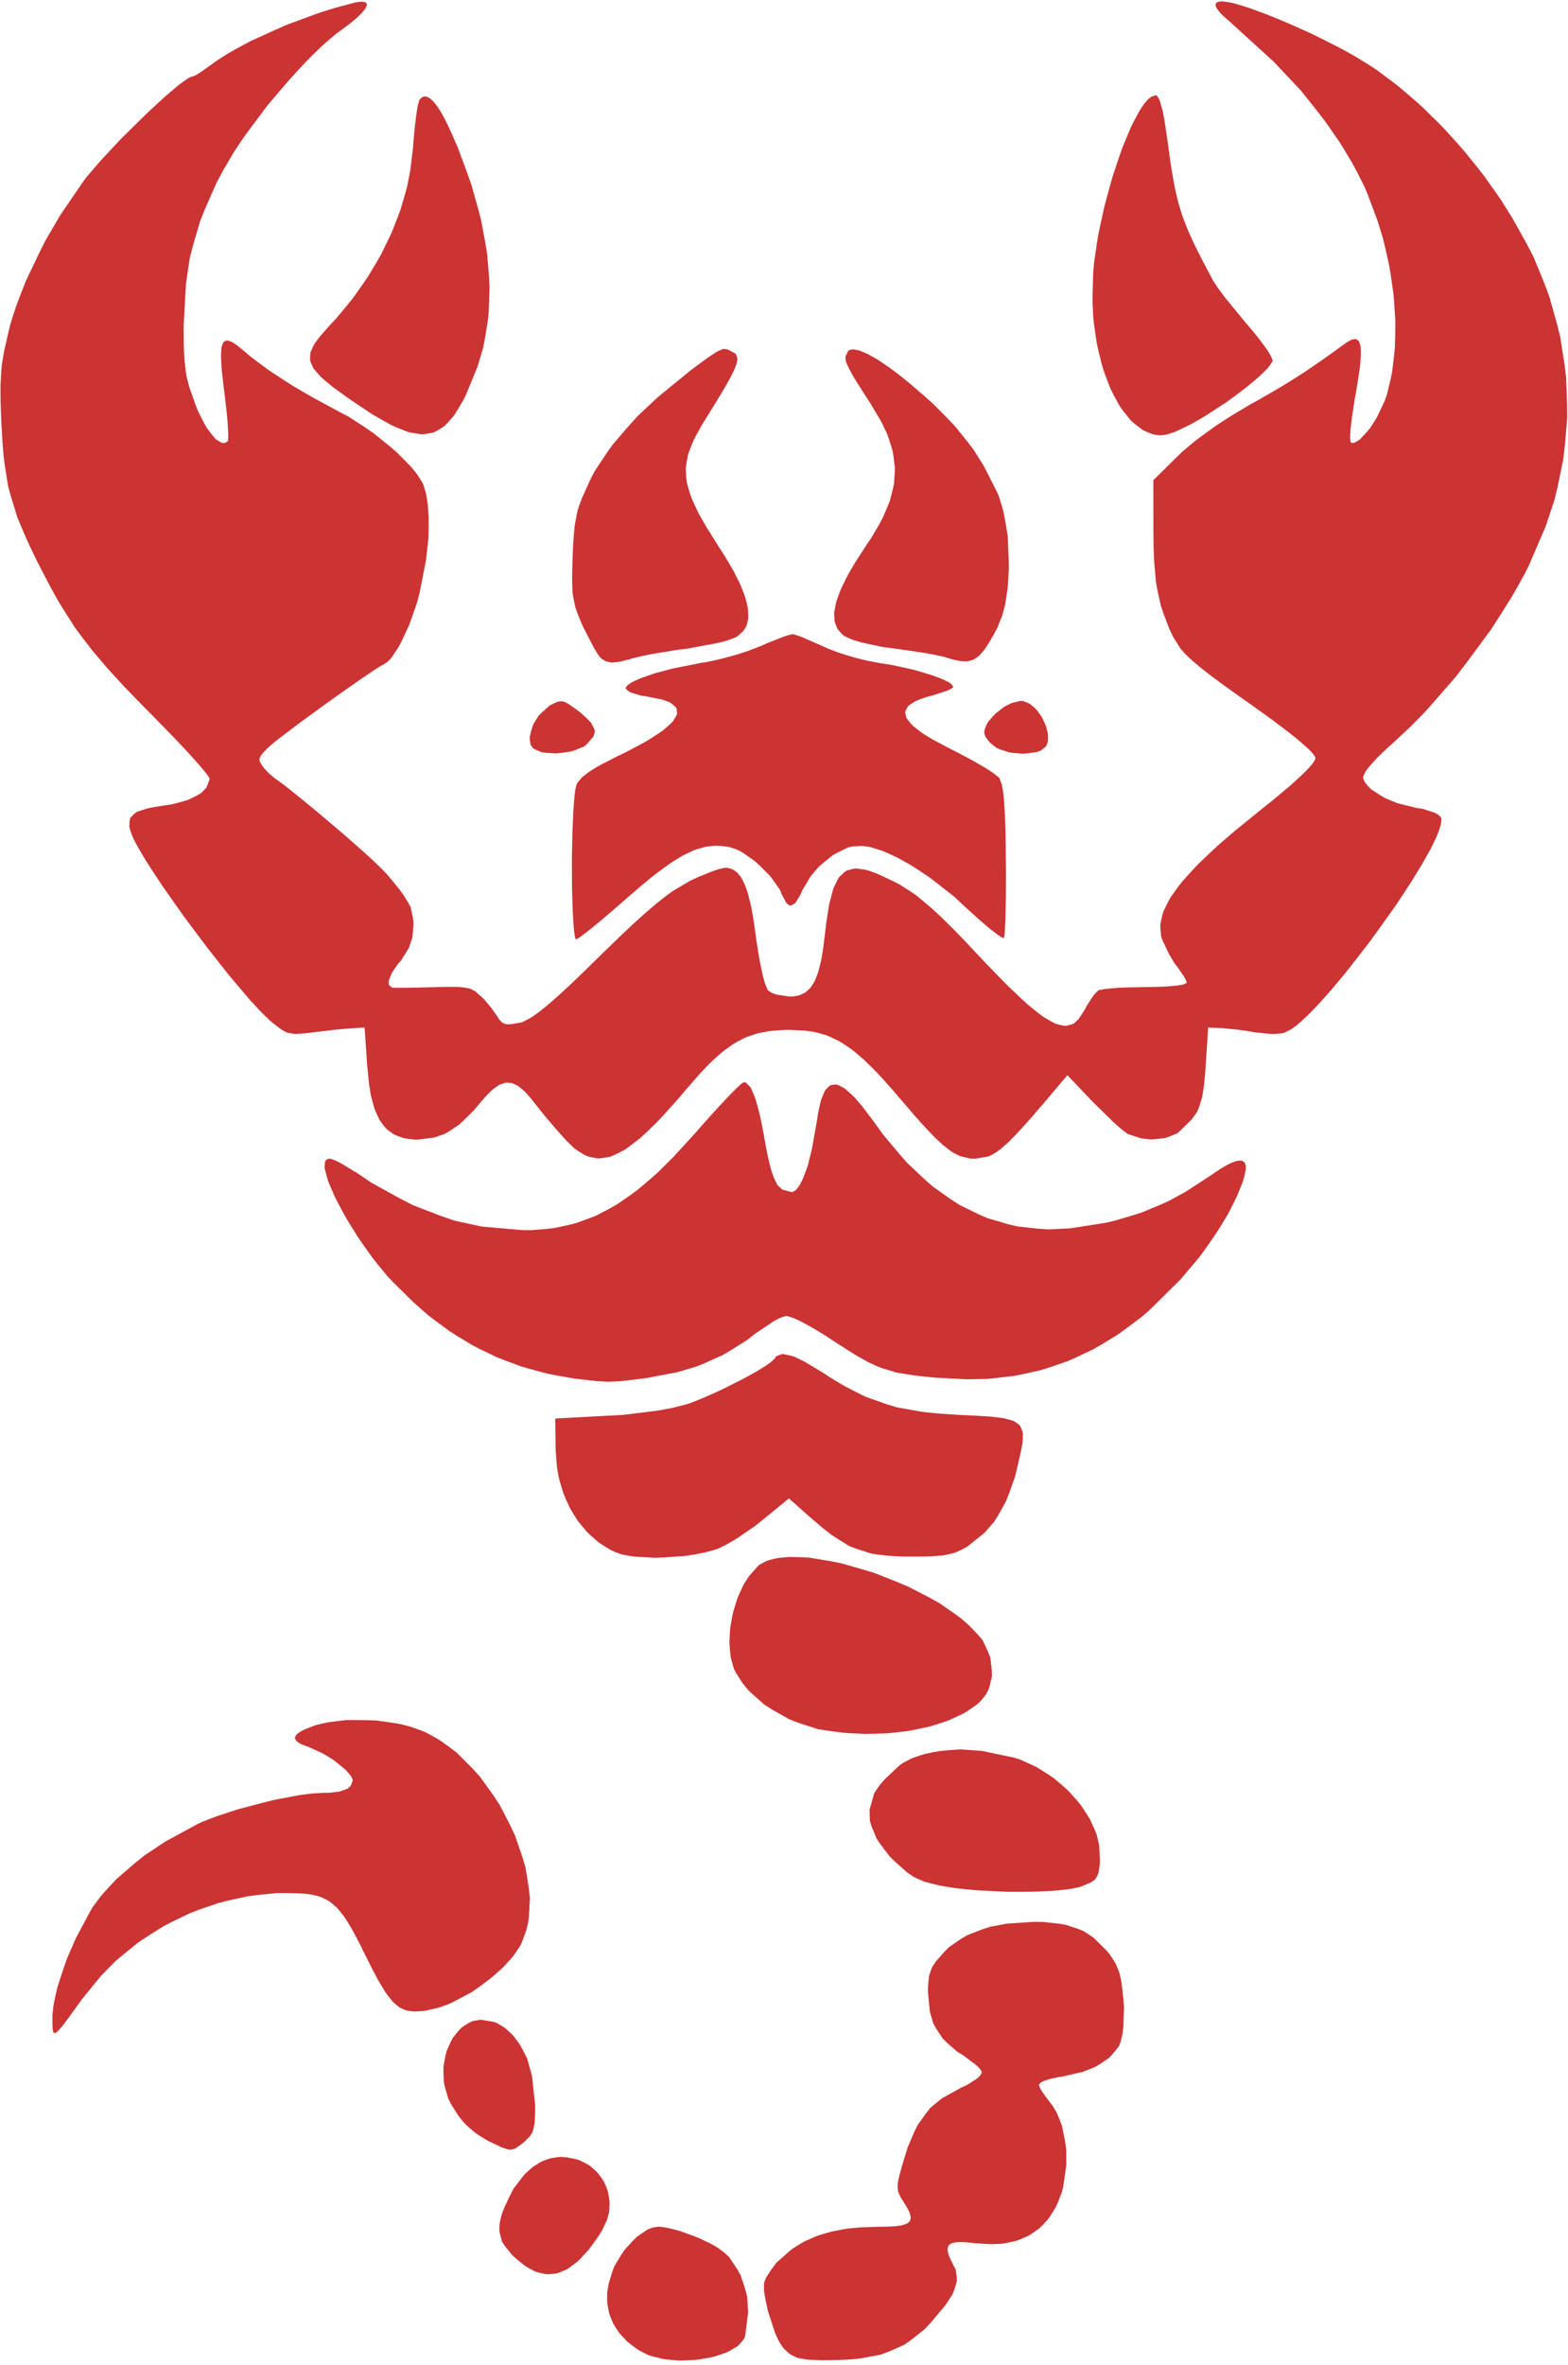 <svg width="329" height="496" viewBox="0 0 329 496" fill="none" xmlns="http://www.w3.org/2000/svg">
<path d="M134.3 493.04L133.52 492.56L132.14 491.51L131.49 490.96L130.38 489.78L129.86 489.18L129.01 487.89L128.63 487.23L128.06 485.84L127.81 485.14L127.52 483.66L127.41 482.91L127.4 481.36L127.43 480.58L127.71 478.97L128.45 476.49L128.91 475.28L130.3 472.98L131.05 471.86L132.8 469.94L133.7 469.06L135.53 467.81L135.98 467.55L136.84 467.21L138.04 467H138.45L139.48 467.14L140.02 467.23L141.25 467.52L142.51 467.85L145.27 468.84L146.64 469.37L149.14 470.57L149.72 470.88L150.71 471.48L151.88 472.35L152.96 473.33L154.65 475.84L155.4 477.16L156.38 480.16L156.78 481.7L156.98 484.94L156.36 489.79L156.19 490.42L155.29 491.53L154.75 492.06L153.24 492.96L152.42 493.38L150.47 494.05L149.45 494.35L147.21 494.75L146.08 494.92L143.72 495.04L142.55 495.07L140.25 494.88L139.12 494.74L137.02 494.22L136.02 493.92M164.67 492.75L164.35 492.43L163.67 491.41L163.34 490.85L162.69 489.46L161.11 484.62L160.96 483.94L160.72 482.8L160.61 482.26L160.45 481.35L160.31 480.48L160.3 479.25L160.34 478.67L160.72 477.71L161.74 476.12L162.89 474.57L165.69 472.08L166.43 471.51L168.05 470.51L168.88 470.04L170.69 469.24L171.61 468.86L173.61 468.26L174.64 467.98L176.84 467.56L177.97 467.38L180.38 467.15L184.25 467.01L185.18 467L186.73 466.96L187.45 466.93L188.61 466.8L189.15 466.72L189.94 466.49L190.3 466.35L190.75 465.99L190.94 465.79L191.07 465.28L191.09 465L190.93 464.31L190.81 463.95L190.36 463.06L189.4 461.48L189.03 460.92L188.57 459.97L188.4 459.49L188.35 458.38L188.38 457.76L188.77 456.04L188.9 455.55L189.23 454.37L189.86 452.27L190.46 450.33L191.83 447.13L192.57 445.63L194.33 443.17L195.26 442.02L197.53 440.15L201.66 437.83L202.85 437.3L204.72 436.11L205.12 435.83L205.66 435.31L206 434.69V434.52L205.69 434.03L205.5 433.76L204.86 433.13L202.12 431.07L200.82 430.27L198.75 428.47L197.8 427.53L196.42 425.43L195.81 424.34L195.09 421.87L194.7 417.69L194.71 416.67L194.86 415.07L194.96 414.33L195.37 413.09L195.62 412.49L196.4 411.33L198.11 409.39L199.1 408.37L201.6 406.66L202.93 405.87L206.03 404.66L207.63 404.12L211.2 403.44L216.93 403.06L218.83 403.08L222.04 403.43L223.56 403.67L226.13 404.51L227.36 405L229.46 406.39L232.26 409.17L232.86 409.91L233.75 411.26L234.15 411.94L234.73 413.37L234.98 414.11L235.33 415.87L235.7 419.17L235.84 420.91L235.73 424.45L235.68 425.27L235.5 426.68L235.12 428.25L234.77 429.15L233.47 430.78L232.73 431.57L230.74 432.92L229.67 433.55L227.13 434.54L222.86 435.52L222.19 435.61L220.97 435.86L220.39 435.99L219.43 436.29L218.99 436.44L218.38 436.75L218 437.2V437.34L218.19 437.82L218.31 438.09L218.71 438.76L220.43 441.1L220.8 441.54L221.47 442.64L221.78 443.21L222.33 444.53L222.84 445.89L223.46 449.06L223.71 450.67L223.74 454.02L223.06 458.76L222.76 459.87L221.98 461.87L221.56 462.83L220.53 464.52L219.99 465.33L218.72 466.7L218.06 467.35L216.56 468.41L215.78 468.9L214.06 469.65L213.16 469.98L211.21 470.4L210.2 470.57L208.02 470.67L204.51 470.46L203.77 470.36L202.51 470.26L201.92 470.22L200.96 470.24L200.52 470.27L199.85 470.43L199.55 470.52L199.15 470.83L198.99 471.01L198.85 471.49L198.81 471.75L198.92 472.41L199 472.77L199.34 473.63L200.09 475.16L200.5 475.93L200.75 477.57L200.78 478.41L200.22 480.26L199.83 481.22L198.43 483.38L195.32 487.09L193.96 488.54L191.12 490.78L189.66 491.8L186.41 493.23L184.71 493.85L180.77 494.58L179.73 494.73L177.47 494.9L173.77 495H172.33L170.17 494.92L169.2 494.85L167.76 494.59L167.1 494.42L166.07 493.9L165.58 493.6M108.65 474L107.5 472.99L105.98 471.11L105.35 470.16L104.83 468.2L104.77 467.7L104.81 466.62L104.87 466.07L105.15 464.88L105.32 464.27L105.84 462.94L106.87 460.73L107.73 459.05L109.73 456.44L110.25 455.84L111.35 454.85L111.91 454.39L113.08 453.65L113.67 453.31L114.91 452.84L115.53 452.64L116.82 452.43L117.47 452.36L118.8 452.42L120.84 452.83L121.63 453.07L123.04 453.79L123.72 454.18L124.87 455.17L125.41 455.69L126.3 456.89L126.7 457.51L127.29 458.87L127.54 459.57L127.82 461.04L127.91 461.78L127.85 463.3L127.78 464.06L127.36 465.58L126.32 467.79L125.57 468.99L124.1 471.04L123.36 472.01L121.9 473.58L121.18 474.31L119.72 475.41L119 475.9L117.55 476.53L116.82 476.79L115.36 476.94L114.63 476.97L113.16 476.66L112.42 476.45L110.93 475.67L110.18 475.23M103.5 449.51L102.46 449.03L100.63 447.92L99.76 447.34L98.23 446.04L97.5 445.35L96.24 443.82L94.62 441.24L94.06 440.14L93.39 437.86L93.13 436.71L93.04 434.44L93.06 433.31L93.46 431.17L93.72 430.13L94.56 428.26L95.02 427.37L96.22 425.89L96.86 425.22L98.35 424.27L99.13 423.88L100.85 423.59L103.61 424.04L104.26 424.29L105.47 425L106.06 425.4L107.14 426.38L107.67 426.91L108.61 428.14L109.07 428.79L109.86 430.25L110.62 431.76L111.62 435.36L112.28 441.41L112.29 442.65L112.22 444.5L112.17 445.34L111.9 446.56L111.74 447.12L111.22 447.99L110.06 449.16L109.39 449.7L108.44 450.38L108.01 450.66L107.22 450.83L106.81 450.85L105.78 450.53L105.19 450.31M11 423.25V422.61L11.17 421.1L11.27 420.31L11.64 418.56L12.05 416.76L13.37 412.71L14.1 410.66L15.91 406.51L18.97 400.76L19.46 399.95L20.69 398.29L21.34 397.46L22.85 395.78L24.43 394.1L28.23 390.81L30.22 389.2L34.62 386.26L41.5 382.52L42.35 382.13L44.35 381.34L45.39 380.95L47.68 380.18L50.02 379.43L55.08 378.09L57.59 377.47L62.29 376.58L63.4 376.4L65.4 376.15L67.94 376H68.91L70.52 375.83L71.27 375.72L72.42 375.33L72.94 375.12L73.6 374.53L74 373.44V373.24L73.76 372.71L73.6 372.44L73.08 371.81L72.5 371.16L70.77 369.74L69.85 369.03L67.76 367.75L64.75 366.38L64.25 366.22L63.44 365.89L63.07 365.73L62.53 365.39L62.3 365.22L62.03 364.88L61.92 364.71V364.35L61.95 364.18L62.21 363.81L62.38 363.63L62.91 363.25L63.21 363.06L64 362.68L65.5 362.08L66.24 361.81L67.95 361.4L68.83 361.22L70.75 360.96L72.71 360.74L76.97 360.76L79.09 360.84L83.2 361.44L84.19 361.63L86.03 362.1L88.5 362.97L89.46 363.38L91.33 364.41L92.26 364.96L94.06 366.24L95.84 367.58L99.12 370.88L100.7 372.61L103.51 376.52L104.84 378.53L107.05 382.81L108.07 384.98L109.59 389.4L110.25 391.61L110.95 395.93L111.19 398.06L110.97 402.05L110.85 403.02L110.42 404.85L109.48 407.41L109.13 408.14L108.09 409.67L107.53 410.44L106.13 411.99L105.39 412.76L103.71 414.26L102.84 415L100.97 416.39L99.07 417.75L95.08 419.87L94.09 420.33L92.18 421.02L89.49 421.66L88.74 421.76L87.45 421.84L86.83 421.86L85.72 421.72L85.19 421.62L84.21 421.2L83.73 420.95L82.8 420.17L82.34 419.74L81.4 418.55L80.92 417.9L79.9 416.23L79.37 415.33L78.19 413.12L76.18 409.11L75.54 407.8L74.37 405.57L73.8 404.51L72.74 402.77L72.21 401.96L71.16 400.65L70.64 400.04L69.54 399.1L68.98 398.67L67.75 398.05L67.12 397.78L65.69 397.41L64.94 397.26L63.24 397.1L60.28 397.02H58.19L54.02 397.43L51.94 397.7L47.86 398.6L45.83 399.11L41.87 400.48L39.91 401.22L36.13 403.04L34.27 404L30.72 406.24L28.98 407.41L25.72 410.04L24.12 411.4L21.18 414.4L17.2 419.28L16.43 420.36L15.15 422.13L14.56 422.95L13.61 424.21L13.18 424.78L12.51 425.57L12.21 425.91L11.77 426.27L11.58 426.39L11.32 426.33L11.22 426.26L11.1 425.82L11.05 425.56L11.01 424.78L11 424.34M198.24 395.63L196.95 395.4L194.93 394.9L193.98 394.64L192.41 393.97L191.66 393.6L190.25 392.62L187.99 390.62L186.69 389.36L184.77 386.84L183.92 385.59L182.91 383.13L182.52 381.91L182.45 379.56L183.39 376.21L183.61 375.79L184.3 374.79L184.68 374.27L185.6 373.2L188.66 370.31L189.26 369.85L190.72 369.07L191.49 368.7L193.23 368.1L194.14 367.83L196.1 367.43L197.1 367.25L199.23 367.05L201.39 366.89L205.96 367.2L212.71 368.61L214 369.01L216.49 370.13L217.71 370.73L220 372.18L221.12 372.94L223.16 374.67L224.14 375.56L225.88 377.49L226.71 378.48L228.09 380.56L228.73 381.61L229.7 383.77L230.13 384.85L230.63 387.03L230.8 390.23L230.74 391.15L230.54 392.46L230.41 393.05L229.98 393.87L229.71 394.24L228.88 394.79L227 395.59L226.46 395.78L224.88 396.1L224.01 396.24L221.89 396.46L220.77 396.56L218.25 396.68L216.95 396.73L214.19 396.76H211.39L205.7 396.48L204.32 396.39L201.73 396.13L200.47 395.99M173.66 362.97L171.59 362.64L167.6 361.34L165.64 360.59L162.08 358.59L160.38 357.51L157.53 354.98L156.88 354.33L155.77 352.95L154.4 350.8L154.02 350.07L153.52 348.35L153.3 347.46L153.11 345.5L153.05 344.5L153.15 342.4L153.23 341.34L153.6 339.2L153.82 338.13L154.45 336.05L154.79 335.03L155.65 333.12L156.1 332.19L157.17 330.55L158.98 328.5L159.41 328.12L160.53 327.52L161.13 327.26L162.56 326.89L163.31 326.74L165 326.58L165.88 326.53L167.79 326.58L169.75 326.67L174.16 327.4L176.42 327.84L181.17 329.19L183.55 329.93L188.29 331.8L190.63 332.79L195.03 335.06L197.15 336.24L200.86 338.83L201.73 339.49L203.28 340.84L205.28 342.93L206.18 343.99L207.33 346.44L207.8 347.7L208.1 350.27L208.14 351.54L207.58 353.89L207.38 354.45L206.82 355.46L205.74 356.78L204.99 357.48L203.17 358.73L202.21 359.33L200 360.38L198.85 360.88L196.32 361.72L195.02 362.11L192.23 362.71L190.81 362.99L187.82 363.36L186.31 363.51L183.19 363.62L181.62 363.65L178.44 363.5L176.84 363.39M129.1 325.52L128.16 325.09L126.41 324.01L125.56 323.44L124 322.08L123.24 321.37L121.88 319.77L121.22 318.94L120.07 317.12L119.53 316.18L118.62 314.17L118.19 313.14L117.54 310.97L117.24 309.87L116.85 307.57L116.58 304L116.5 297.5L127.5 296.91L130.64 296.75L136.93 295.98L138.4 295.77L140.98 295.29L144 294.53L144.71 294.3L146.39 293.65L147.26 293.3L149.16 292.47L151.09 291.61L155.04 289.63L155.99 289.14L157.75 288.18L158.59 287.71L160.03 286.84L160.7 286.42L161.7 285.72L162.55 284.92L162.83 284.47L163.78 284.08L164.33 283.98L165.84 284.29L166.67 284.53L168.78 285.55L172.64 287.87L173.83 288.66L176.1 290.04L177.22 290.7L179.4 291.84L181.57 292.92L185.95 294.47L188.19 295.16L193.12 296.03L194.42 296.21L197.22 296.48L201.78 296.77L203.5 296.84L206.34 297L207.66 297.08L209.76 297.32L210.73 297.46L212.17 297.85L212.82 298.08L213.7 298.71L214.07 299.06L214.46 300.01L214.61 300.54L214.59 301.88L214.55 302.61L214.21 304.42L213.44 307.76L212.96 309.75L211.71 313.26L211.04 314.94L209.42 317.83L208.56 319.2L206.55 321.49L203.11 324.25L202.35 324.72L200.94 325.4L200.22 325.69L198.59 326.07L197.71 326.23L195.47 326.39L194.85 326.42L193.44 326.45H191H189.79L187.63 326.36L186.59 326.3L184.7 326.09L182.87 325.84L179.71 324.83L178.16 324.23L175.11 322.33L174.33 321.79L172.69 320.51L170.02 318.24L165.54 314.26L160.12 318.68L158.62 319.9L155.23 322.24L154.41 322.78L152.92 323.67L151.1 324.6L150.42 324.89L148.76 325.37L147.89 325.6L145.95 325.97L143.95 326.31L139.61 326.62L137.46 326.71L133.52 326.49L132.6 326.4L131.01 326.11L130.27 325.95M122.5 289.35L120.51 289.12L116.67 288.45L114.78 288.07L111.13 287.09L109.33 286.57L105.85 285.28L104.13 284.6L100.8 282.99L99.15 282.15L95.96 280.22L94.38 279.22L91.3 276.95L89.78 275.78L86.8 273.17L82.44 268.87L81.34 267.71L79.18 265.09L78.12 263.74L76.1 260.9L75.11 259.47L73.32 256.59L72.46 255.17L71 252.44L70.31 251.12L69.27 248.73L68.81 247.6L68.29 245.73L68.1 244.88L68.19 243.73L68.26 243.5L68.52 243.19L69.12 243H69.31L70.01 243.25L70.41 243.4L71.42 243.9L75 246.06L77.94 248.05L83.78 251.28L86.7 252.78L92.5 255.01L95.39 256.01L101.15 257.25L109.74 258H111.43L114.65 257.74L116.24 257.56L119.29 256.91L120.79 256.54L123.72 255.48L125.18 254.9L128.05 253.39L129.49 252.57L132.37 250.58L133.81 249.52L136.76 247.01L138.24 245.68L141.31 242.62L146.12 237.37L147.36 235.94L149.69 233.34L150.82 232.1L152.75 230.05L153.2 229.58L153.99 228.78L154.36 228.4L154.98 227.82L155.26 227.55L155.67 227.21L156.04 227H156.43L157.19 227.72L157.57 228.2L158.3 229.91L158.48 230.4L158.83 231.59L159.01 232.21L159.37 233.66L159.55 234.41L159.91 236.13L160.45 239.03L160.63 240.11L161 241.97L161.18 242.86L161.55 244.38L161.73 245.09L162.12 246.29L162.31 246.85L162.73 247.75L163.15 248.58L164.16 249.5L166.05 250H166.29L166.79 249.72L167.04 249.53L167.54 248.89L167.79 248.53L168.28 247.57L168.53 247.05L169.01 245.78L169.49 244.45L170.35 241.01L171.44 234.89L171.62 233.63L172.05 231.59L172.29 230.65L172.86 229.25L173.17 228.63L173.9 227.88L174.29 227.58L175.19 227.46L175.67 227.48L176.77 228.01L177.34 228.36L178.66 229.53L179.35 230.19L180.9 232.01L183.51 235.46L185.18 237.8L188.61 241.91L190.34 243.88L193.91 247.25L195.72 248.85L199.45 251.49L201.34 252.71L205.25 254.63L207.22 255.49L211.33 256.69L213.41 257.2L217.73 257.68L219.92 257.84L224.48 257.62L231.6 256.52L233.77 256.04L237.76 254.86L239.71 254.23L243.43 252.68L245.26 251.86L248.87 249.88L254.35 246.31L255.05 245.81L256.31 245L256.91 244.63L257.95 244.08L258.45 243.84L259.28 243.55L259.67 243.44L260.29 243.41L260.57 243.43L260.97 243.66L261.15 243.81L261.33 244.31L261.4 244.58L261.37 245.34L261.07 246.76L260.78 247.78L259.9 250.01L259.42 251.14L258.22 253.53L257.58 254.74L256.08 257.22L255.3 258.47L253.57 260.99L251.78 263.5L247.67 268.36L241.09 274.86L239.45 276.26L236.13 278.75L234.46 279.95L231.05 282.03L229.33 283.01L225.8 284.68L224.03 285.47L220.38 286.73L218.55 287.31L214.76 288.17L212.86 288.55L208.92 289.02L206.94 289.2L202.84 289.27L196.49 288.95L195.16 288.82L192.88 288.58L191.79 288.45L189.9 288.16L188.09 287.86L185.06 286.93L184.31 286.66L182.79 285.97L182.02 285.59L180.37 284.67L179.51 284.18L177.58 282.97L174.23 280.8L173.23 280.14L171.26 278.93L170.29 278.36L168.54 277.41L167.71 276.97L166.38 276.38L165.07 276H164.81L163.95 276.3L163.48 276.49L162.31 277.11L158.34 279.79L156.72 281.06L153.31 283.21L151.58 284.22L147.91 285.87L146.04 286.63L142.07 287.79L135.75 289L134.83 289.12L133.29 289.31L132.56 289.4L131.32 289.54L130.15 289.67L128.36 289.76L127.5 289.79L125.78 289.69L124.86 289.62M118.88 239.25L118.39 238.73L117.25 237.46L116.66 236.79L115.43 235.35L114.81 234.63L113.63 233.2L112.09 231.25L111.55 230.54L110.55 229.4L110.06 228.87L109.13 228.09L108.68 227.74L107.8 227.31L107.36 227.14L106.49 227.07L106.05 227.08L105.16 227.37L104.71 227.56L103.76 228.21L103.28 228.58L102.24 229.59L100.54 231.52L99.46 232.83L97.38 234.9L96.35 235.85L94.29 237.23L93.25 237.84L91.13 238.57L87.77 239H86.89L85.32 238.8L84.57 238.66L83.24 238.17L82.6 237.88L81.49 237.07L80.96 236.63L80.06 235.48L79.63 234.87L78.93 233.37L78.59 232.57L78.06 230.68L77.81 229.69L77.44 227.41L77.05 223.5L76.5 215.5L73.5 215.68L73.09 215.71L71.94 215.81L71.32 215.86L69.9 216.01L65.45 216.54L64.32 216.69L62.65 216.82L61.89 216.85L60.69 216.66L60.12 216.52L59.04 215.92L57.13 214.46L56.68 214.07L55.61 213.05L55.05 212.51L53.81 211.19L52.54 209.82L49.6 206.37L48.08 204.56L44.87 200.51L43.26 198.44L40.03 194.14L38.44 191.99L35.47 187.79L34.04 185.74L31.57 182L31 181.11L29.99 179.47L29.52 178.68L28.73 177.28L28.36 176.62L27.83 175.5L27.34 174.18L27.13 173.36L27.2 172.11L27.33 171.53L28.2 170.66L28.75 170.26L30.57 169.65L31.09 169.51L32.35 169.26L34.55 168.91L35.95 168.72L38.38 168.08L39.53 167.72L41.37 166.81L42.2 166.32L43.31 165.2L44 163.39V163.3L43.75 162.87L43.58 162.62L43.02 161.9L42.71 161.51L41.88 160.53L41.43 160.02L40.36 158.82L39.24 157.58L36.42 154.6L31.61 149.67L30.04 148.1L27.26 145.23L25.92 143.84L23.54 141.25L22.39 139.98L20.34 137.57L19.34 136.39L17.55 134.06L15.8 131.74L12.76 126.94L12.01 125.69L10.54 123.03L8.28 118.69L7.53 117.2L6.25 114.52L5.64 113.21L4.6 110.79L3.62 108.43L2.27 104.06L1.68 101.86L0.95 97.2L0.8 95.98L0.56 93.33L0.3 88.94L0.24 87.72L0.17 85.57L0.13 84.53L0.11 82.69L0.1 80.92L0.26 77.95L0.38 76.51L0.85 73.71L1.94 68.94L2.24 67.78L3.03 65.3L3.45 64.03L4.46 61.39L5.52 58.72L8.16 53.19L9.54 50.44L12.64 45.13L17.51 38L18.22 37.07L20.05 34.93L21.01 33.82L23.21 31.44L25.47 29.03L30.36 24.22L31.56 23.08L33.81 21.01L34.9 20.02L36.82 18.4L37.72 17.65L39.13 16.64L39.44 16.43L39.93 16.17L40.46 16H40.55L40.97 15.81L41.22 15.69L41.87 15.29L44.32 13.57L45.07 13L46.93 11.79L47.9 11.18L50.14 9.93L52.45 8.68L57.81 6.24L60.56 5.05L66.22 2.97L67.62 2.48L70.35 1.64L74.25 0.6L74.81 0.47L75.68 0.37L76.06 0.35L76.57 0.46L76.78 0.54L76.94 0.85L76.98 1.02L76.8 1.51L76.67 1.77L76.17 2.42L75.87 2.77L75.04 3.58L74.58 4L73.43 4.94L71.35 6.5L70.48 7.12L68.49 8.81L67.47 9.72L65.26 11.88L64.13 13.01L61.81 15.52L60.64 16.81L58.3 19.54L55.97 22.31L51.74 27.97L50.75 29.36L49.01 32L46.86 35.66L45.38 38.45L43.06 43.72L42.01 46.33L40.49 51.47L39.83 54.05L39.03 59.4L38.55 68L38.54 69.11L38.55 71.06L38.56 71.99L38.61 73.63L38.68 75.21L38.96 77.74L39.14 78.96L39.72 81.19L41 84.84L41.57 86.29L42.81 88.7L43.44 89.81L44.68 91.43L45.29 92.13L46.4 92.81L46.66 92.91H47.14L47.76 92.58L47.84 92.49L47.89 91.59V91.03L47.8 89.34L47.74 88.41L47.53 86.16L47.09 82.38L46.9 80.92L46.62 78.48L46.51 77.33L46.4 75.49L46.37 74.63L46.44 73.35L46.49 72.78L46.76 72.03L46.92 71.72L47.4 71.46L47.67 71.4L48.38 71.61L48.76 71.77L49.72 72.41L51.45 73.82L52.48 74.72L55.13 76.72L56.55 77.75L59.86 79.91L61.58 81L65.38 83.22L71.43 86.5L73.12 87.37L76.66 89.67L78.41 90.88L81.73 93.56L83.31 94.91L85.93 97.57L86.52 98.21L87.48 99.42L88.54 101.08L88.8 101.57L89.2 102.84L89.39 103.51L89.65 105.1L89.77 105.92L89.89 107.77L89.94 108.72L89.93 110.77L89.89 112.85L89.4 117.39L88.06 124.26L87.6 126.06L86.41 129.53L85.79 131.22L84.41 134.18L83.72 135.56L82.34 137.64L82.01 138.09L81.37 138.75L80.49 139.36L80.37 139.4L79.95 139.64L79.71 139.78L79.05 140.19L78.34 140.65L76.38 141.98L75.32 142.7L72.86 144.42L71.59 145.31L68.9 147.23L67.55 148.2L64.89 150.14L63.59 151.09L61.23 152.85L60.11 153.69L58.32 155.07L57.92 155.39L57.27 155.92L56.56 156.53L55.96 157.08L55.17 157.92L54.84 158.31L54.53 158.93L54.43 159.23L54.55 159.81L55.16 160.79L55.53 161.26L56.47 162.23L57.73 163.29L58.14 163.55L59.47 164.54L60.21 165.11L62.08 166.6L63.06 167.39L65.28 169.21L66.41 170.15L68.77 172.14L69.96 173.14L72.29 175.14L73.43 176.13L75.53 177.98L76.54 178.88L78.23 180.42L80.1 182.22L81.21 183.37L83.41 186.04L83.92 186.69L84.77 187.88L85.68 189.36L86.15 190.25L86.61 192.33L86.77 193.4L86.64 195.6L86.5 196.7L85.81 198.76L84.19 201.39L83.56 202.1L82.61 203.45L82.2 204.11L81.72 205.25L81.54 205.78L81.58 206.56L82.28 207.13L82.45 207.15L83.36 207.17H83.9L85.4 207.16L86.21 207.15L88.11 207.11L91.2 207.03L92.07 207.01L93.55 206.98L94.24 206.97L95.41 206.98L96.51 207L98.03 207.22L98.71 207.37L99.73 207.92L101.2 209.21L101.83 209.87L103.13 211.44L104.53 213.44L104.74 213.8L105.19 214.31L105.43 214.52L106.04 214.75L106.37 214.83L107.25 214.8L109 214.5L109.64 214.36L111.3 213.48L111.75 213.2L112.79 212.46L113.34 212.06L114.59 211.04L115.24 210.5L116.73 209.19L117.51 208.5L119.27 206.87L120.19 206.01L122.25 204.03L125.73 200.62L126.95 199.42L129.18 197.27L130.25 196.23L132.23 194.37L133.18 193.48L134.93 191.91L135.78 191.16L137.33 189.84L138.08 189.21L139.47 188.13L140.14 187.61L141.39 186.73L144.77 184.75L146.34 184L149.28 182.81L149.95 182.56L151.02 182.22L152.1 182H152.52L153.29 182.18L153.67 182.3L154.35 182.74L154.68 183L155.28 183.72L155.57 184.12L156.09 185.15L156.35 185.71L156.82 187.06L157.04 187.79L157.45 189.49L157.66 190.39L158.03 192.47L158.55 196.03L158.73 197.41L159.15 200.06L159.37 201.34L159.83 203.58L160.06 204.63L160.49 206.21L161.05 207.57L161.22 207.76L161.78 208.12L162.09 208.29L162.88 208.58L165.6 209H166.18L167.21 208.85L167.71 208.74L168.58 208.35L169 208.13L169.73 207.48L170.08 207.12L170.69 206.18L170.98 205.66L171.48 204.4L171.72 203.72L172.13 202.1L172.33 201.24L172.67 199.23L173.11 195.76L173.31 193.98L173.76 190.99L174 189.58L174.58 187.31L174.89 186.26L175.66 184.67L176.07 183.95L177.08 183L177.61 182.6L178.9 182.24L179.59 182.14L181.22 182.35L182.08 182.52L184.11 183.26L187.63 184.92L188.83 185.54L191.17 187.05L192.36 187.87L194.92 190.01L195.6 190.59L197.04 191.93L197.78 192.63L199.39 194.22L200.23 195.05L202.05 196.93L205.07 200.12L206.92 202.09L210.14 205.41L211.69 206.97L214.36 209.5L215.63 210.67L217.82 212.43L218.86 213.23L220.64 214.27L221.48 214.71L222.92 215.07L223.6 215.16L224.77 214.87L225.33 214.65L226.3 213.75L227.61 211.75L228.07 210.86L229.12 209.24L229.37 208.88L229.83 208.31L230.39 207.77L230.54 207.66L231.51 207.48L232.09 207.39L233.74 207.24L234.64 207.17L236.76 207.08L240.25 207.02L241.45 207.01L243.65 206.94L244.69 206.9L246.43 206.75L247.22 206.67L248.31 206.47L249 206.13V206.02L248.84 205.59L248.74 205.36L248.4 204.76L246.96 202.68L246.4 201.97L245.23 199.99L243.9 197.16L243.63 196.37L243.47 194.72L243.46 193.88L243.84 192.1L244.1 191.18L245.05 189.23L245.6 188.22L247.15 186.05L248 184.94L250.18 182.53L251.34 181.29L254.17 178.59L255.67 177.2L259.18 174.19L265.25 169.26L266.85 168L269.63 165.68L270.94 164.57L273.03 162.65L273.5 162.2L274.29 161.4L274.66 161.02L275.22 160.36L275.47 160.06L275.8 159.57L276 159.03V158.89L275.77 158.47L275.61 158.23L275.08 157.63L274.77 157.31L273.94 156.53L273.49 156.12L272.38 155.18L271.78 154.69L270.39 153.58L269.66 153.01L267.99 151.76L267.13 151.11L265.2 149.71L262.02 147.44L260.6 146.45L258.14 144.69L256.97 143.85L254.97 142.38L254.02 141.67L252.42 140.42L251.66 139.82L250.4 138.75L249.81 138.23L248.85 137.3L248.4 136.85L247.68 136L246.14 133.56L245.32 131.83L244.12 128.65L243.58 127.06L242.85 123.78L242.54 122.08L242.2 118.18L242.13 117.15L242.05 114.88L242.01 111.1L242 100.7L247.35 95.43L248.1 94.7L250.18 92.96L251.29 92.07L253.89 90.18L255.22 89.23L258.02 87.4L262.1 84.95L264.16 83.81L267.57 81.85L269.19 80.89L272.16 79.04L273.64 78.09L276.74 75.97L277.55 75.41L279.3 74.17L282.16 72.1L282.62 71.77L283.39 71.35L283.75 71.19L284.33 71.12L284.6 71.14L285 71.45L285.17 71.65L285.4 72.35L285.49 72.75L285.54 73.87V74.49L285.43 76.04L285.35 76.87L285.07 78.89L284.48 82.45L284.24 83.77L283.86 86.24L283.68 87.42L283.44 89.44L283.34 90.37L283.27 91.71L283.38 92.71L283.53 92.86L283.97 92.88L284.2 92.84L284.78 92.52L285.38 92.13L286.8 90.59L287.51 89.73L288.89 87.57L290.52 84.12L291.02 82.7L291.77 79.57L292.1 77.97L292.51 74.55L292.68 72.8L292.76 69.16L292.77 67.32L292.53 63.53L292.37 61.62L291.82 57.75L291.51 55.82L290.64 51.94L290.18 50.02L289.01 46.21L286.93 40.67L286.29 39.16L284.75 36.1L283.94 34.56L282.09 31.45L281.12 29.89L278.97 26.77L277.86 25.2L275.43 22.09L272.94 18.98L267.22 12.91L257.72 4.26L257.25 3.87L256.5 3.18L256.16 2.84L255.66 2.25L255.44 1.97L255.18 1.5L255.08 1.27L255.06 0.92L255.09 0.75L255.31 0.52L255.46 0.42L255.93 0.32L256.19 0.29L256.9 0.33L258.24 0.55L259.04 0.73L261.03 1.33L262.08 1.66L264.47 2.53L265.7 2.99L268.35 4.06L269.69 4.62L272.46 5.84L275.24 7.09L280.59 9.77L281.86 10.44L284.19 11.74L287.22 13.59L288.83 14.65L292.04 17.04L293.63 18.27L296.78 20.97L298.34 22.36L301.38 25.33L302.88 26.84L305.79 30.05L307.22 31.67L309.95 35.06L311.29 36.77L313.81 40.3L315.04 42.09L317.31 45.72L320.4 51.24L321.78 53.93L324.04 59.43L325.08 62.19L326.65 67.79L327.36 70.6L328.25 76.28L328.6 79.12L328.81 84.83L328.83 87.69L328.35 93.4L328.02 96.25L326.86 101.92L326.19 104.74L324.34 110.33L320.79 118.59L320 120.18L318.17 123.48L317.21 125.15L315.09 128.54L312.9 131.95L307.92 138.71L305.37 142.04L300 148.19L298.66 149.66L295.98 152.38L292.04 156.05L291.21 156.77L289.7 158.21L288.97 158.92L287.78 160.23L287.23 160.85L286.48 161.86L286.01 162.9V163.2L286.27 163.83L286.44 164.15L287.01 164.82L287.64 165.49L289.6 166.78L290.66 167.4L293.18 168.44L297.16 169.44L298.44 169.62L300.6 170.3L301.07 170.48L301.77 170.86L302.34 171.43L302.45 171.74L302.35 172.72L302.24 173.27L301.73 174.7L301.43 175.47L300.56 177.27L300.09 178.21L298.91 180.31L298.29 181.39L296.86 183.73L296.12 184.92L294.49 187.43L292.81 189.96L289.06 195.22L287.15 197.84L283.24 202.87L282.27 204.08L280.37 206.37L279.43 207.49L277.62 209.53L276.73 210.52L275.08 212.24L274.27 213.06L272.81 214.39L272.11 215L270.9 215.88L269.42 216.61L269.07 216.7L268.15 216.8L267.66 216.84H266.55L263.2 216.5L262.18 216.3L259.7 215.94L256.5 215.63L253.5 215.5L252.97 223.63L252.9 224.65L252.75 226.4L252.67 227.24L252.47 228.69L252.26 230.07L251.59 232.17L251.2 233.15L250.04 234.79L247.54 237.23L246.96 237.72L245.31 238.39L244.43 238.68L242.44 238.91L241.43 238.97L239.43 238.75L236.78 237.88L236.5 237.73L235.55 237.01L235.03 236.59L233.73 235.44L229.33 231.13L223.96 225.5L219.73 230.5L218.61 231.81L216.67 234.06L215.75 235.12L214.14 236.9L213.38 237.73L212.05 239.09L211.41 239.72L210.28 240.7L209.74 241.16L208.77 241.82L208.29 242.12L207.4 242.53L204.75 243H203.65L201.66 242.52L201.16 242.34L200.13 241.8L199.61 241.49L198.48 240.64L197.9 240.18L196.6 238.97L195.92 238.32L194.38 236.71L193.58 235.84L191.73 233.76L188.54 230.05L187.36 228.66L185.21 226.25L184.16 225.11L182.21 223.16L181.26 222.24L179.47 220.71L178.58 220L176.86 218.85L176.01 218.32L174.3 217.51L173.45 217.14L171.69 216.63L170.8 216.41L168.92 216.15L165.89 216H164.74L162.66 216.13L161.65 216.22L159.78 216.55L158.87 216.75L157.14 217.33L156.29 217.65L154.63 218.51L153.81 218.99L152.15 220.18L151.32 220.82L149.6 222.37L148.73 223.2L146.87 225.16L143.87 228.59L142.28 230.48L139.41 233.67L138.02 235.17L135.51 237.6L134.3 238.72L132.08 240.42L131.01 241.18L129.04 242.17L128.08 242.58L126.29 242.89L125.41 242.97L123.73 242.62L122.91 242.37L121.29 241.39L120.49 240.83M120 182.07V180.01L120.07 176.07L120.12 174.17L120.27 170.8L120.31 170.02L120.41 168.62L120.46 167.95L120.56 166.83L120.62 166.3L120.74 165.5L120.92 164.71L121.08 164.28L121.8 163.4L122.22 162.94L123.5 161.96L124.22 161.46L126.11 160.36L129.67 158.54L131.45 157.69L134.42 156.11L135.82 155.34L138.03 153.92L139.05 153.23L140.5 151.98L141.13 151.37L141.82 150.27L142.07 149.75L141.99 148.82L141.85 148.38L141.01 147.63L140.49 147.28L138.87 146.7L135.58 146.04L134.5 145.89L132.71 145.35L132.33 145.21L131.76 144.9L131.32 144.45L131.26 144.28L131.53 143.87L131.72 143.66L132.44 143.19L132.85 142.95L133.96 142.45L134.55 142.2L135.99 141.69L137.49 141.18L141.19 140.2L147.27 139L148.2 138.86L150.35 138.4L151.44 138.15L153.7 137.53L154.82 137.22L156.94 136.52L159.65 135.48L161.19 134.8L163.91 133.73L164.51 133.5L165.44 133.2L166.28 133H166.42L167.11 133.2L167.51 133.34L168.62 133.76L172.79 135.6L173.55 135.95L175.44 136.68L176.44 137.03L178.61 137.7L179.71 138.02L181.89 138.55L184.89 139.12L186.62 139.36L190.17 140.11L191.91 140.52L195.04 141.45L195.77 141.69L197.04 142.16L197.65 142.4L198.61 142.85L199.05 143.07L199.63 143.48L200 144.02V144.12L199.65 144.39L199.42 144.54L198.7 144.87L195.56 145.88L194.49 146.15L192.8 146.75L192.04 147.07L190.97 147.76L190.52 148.12L190.07 148.91L189.92 149.32L190.09 150.21L190.25 150.68L191.05 151.68L191.52 152.2L192.94 153.32L193.73 153.89L195.77 155.13L199.55 157.14L200.71 157.71L202.94 158.89L204.02 159.47L205.93 160.56L206.83 161.09L208.21 161.98L209.44 162.94L209.73 163.25L210.16 164.46L210.26 164.82L210.42 165.75L210.5 166.25L210.63 167.49L210.69 168.16L210.79 169.76L210.84 170.6L210.91 172.61L210.95 173.66L211 176.11L211.05 180.35L211.07 182.52L211.06 186.53L211.05 188.44L210.98 191.67L210.97 192.41L210.92 193.68L210.89 194.28L210.84 195.24L210.81 195.67L210.74 196.27L210.63 196.7L210.59 196.74L210.36 196.67L210.22 196.61L209.81 196.36L209.36 196.06L207.99 195.01L207.25 194.41L205.45 192.86L202.44 190.14L200.2 188.04L195.64 184.48L194.51 183.66L192.3 182.19L191.2 181.49L189.09 180.3L188.05 179.74L186.07 178.84L185.11 178.44L183.33 177.87L182.47 177.63L180.93 177.42L178.94 177.51L177.94 177.73L175.84 178.75L174.79 179.33L172.78 180.92L171.82 181.76L170.16 183.68L168.35 186.7L167.94 187.68L167.17 188.95L166.78 189.48L166.05 189.85L165.69 189.93L165.01 189.4L164.04 187.59L163.68 186.67L162.23 184.58L161.41 183.53L159.36 181.51L158.3 180.55L156.12 179L155.59 178.67L154.58 178.16L153.21 177.69L152.43 177.54L150.93 177.4L150.18 177.37L148.7 177.5L147.95 177.61L146.41 178.05L145.62 178.31L143.96 179.08L143.11 179.51L141.26 180.66L140.31 181.28L138.2 182.83L137.11 183.65L134.69 185.64L130.62 189.15L129.4 190.23L127.1 192.2L125.99 193.14L124.09 194.69L123.2 195.41L121.9 196.38L121.63 196.58L121.22 196.84L120.87 197H120.81L120.69 196.7L120.64 196.5L120.53 195.82L120.48 195.44L120.38 194.44L120.34 193.9L120.25 192.61L120.18 191.26L120.07 187.86L120.02 186.08M112.08 157.07L111.81 156.9L111.46 156.37L111.31 156.07L111.2 155.34L111.14 154.58L111.61 152.73L111.94 151.81L113.05 150.04L115.24 148.04L115.85 147.7L116.76 147.28L117.19 147.12L117.92 147.09L118.28 147.13L119.08 147.51L120.63 148.57L121.78 149.43L123.35 150.88L124.01 151.57L124.63 152.77L124.82 153.36L124.54 154.44L123.14 156.06L122.52 156.57L120.72 157.3L119.76 157.62L117.62 157.92L116.55 158.02L114.51 157.87L113.55 157.73M207.98 155.98L207.58 155.58L207.04 154.9L206.81 154.58L206.58 153.97L206.51 153.67L206.58 153.06L206.98 152.03L207.31 151.42L208.34 150.22L208.9 149.64L210.21 148.61L210.88 148.13L212.24 147.45L214.05 147H214.58L215.61 147.39L216.12 147.64L217.05 148.43L217.5 148.86L218.28 149.92L218.64 150.47L219.21 151.67L219.47 152.27L219.78 153.48L219.89 154.08V155.17L219.84 155.69L219.46 156.54L218.42 157.39L217.59 157.71L215.66 157.99L214.68 158.08L212.7 157.92L211.73 157.78L209.98 157.22L209.17 156.9M126.29 138.2L126.13 138.1L125.62 137.45L125.34 137.07L124.67 135.97L122.45 131.67L121.86 130.38L121.05 128.31L120.7 127.31L120.3 125.34L120.14 124.3L120.05 121.78L120.04 121.09L120.07 119.48L120.16 116.68L120.19 115.68L120.28 113.93L120.33 113.1L120.45 111.63L120.58 110.22L121.01 107.9L121.27 106.78L122.05 104.6L123.76 100.82L124.68 98.97L127.24 95.1L128.63 93.15L132.05 89.19L133.85 87.21L137.99 83.32L144.85 77.72L145.71 77.08L147.12 76.03L147.79 75.55L148.87 74.78L149.37 74.43L150.18 73.92L150.56 73.7L151.17 73.41L151.74 73.17L152.59 73.25L153.96 73.96L154.39 74.23L154.71 75.07L154.73 75.33L154.62 75.99L154.53 76.36L154.17 77.28L153.96 77.78L153.33 79.03L152.97 79.7L152.05 81.32L151.54 82.19L150.29 84.26L148.02 87.93L147.25 89.16L146.03 91.37L145.48 92.44L144.69 94.44L144.35 95.42L144 97.33L143.88 98.28L143.99 100.21L144.11 101.19L144.69 103.26L145.04 104.33L146.1 106.67L146.7 107.88L148.26 110.6L151.18 115.24L151.96 116.45L153.3 118.68L153.92 119.77L154.94 121.78L155.41 122.76L156.1 124.54L156.41 125.41L156.79 126.98L156.94 127.73L157 129.08L156.99 129.72L156.74 130.85L156.57 131.38L156 132.29L154.78 133.41L154.45 133.63L153.2 134.11L152.51 134.35L150.72 134.83L144.4 136.01L142.22 136.28L137.78 137L136.75 137.18L134.97 137.53L133 138L131.96 138.3L130.43 138.68L129.73 138.83L128.69 138.93L128.21 138.94L127.43 138.77L127.05 138.65M198.5 137.89L198.09 137.76L196.71 137.45L195.95 137.29L194.07 136.94L187.62 136L185.45 135.74L181.36 134.88L180.43 134.65L178.91 134.18L177.37 133.51L176.85 133.16L176.07 132.33L175.72 131.89L175.29 130.85L175.12 130.3L175.04 129.03L175.05 128.36L175.33 126.85L175.51 126.06L176.15 124.29L176.52 123.37L177.52 121.33L178.07 120.28L179.44 117.96L181.91 114.13L182.86 112.74L184.4 110.1L185.12 108.8L186.2 106.31L186.69 105.09L187.31 102.7L187.57 101.51L187.74 99.18L187.76 98.01L187.47 95.67L187.27 94.5L186.53 92.11L186.1 90.91L184.9 88.42L182.58 84.51L181.92 83.51L180.82 81.8L180.3 80.99L179.45 79.62L179.06 78.97L178.46 77.9L178.19 77.39L177.8 76.57L177.47 75.79L177.39 74.77L177.95 73.65L178.15 73.45L178.74 73.3L179.08 73.27L179.94 73.43L180.4 73.54L181.5 74L182.08 74.26L183.4 74.99L184.09 75.39L185.61 76.4L186.4 76.94L188.1 78.2L188.97 78.87L190.84 80.38L193.8 82.92L195.65 84.56L198.87 87.8L200.41 89.43L203.06 92.72L204.32 94.38L206.46 97.79L209.18 103.16L209.59 104.1L210.26 106.3L210.57 107.45L211.04 109.94L211.45 112.49L211.67 117.95L211.68 119.31L211.53 121.95L211.43 123.25L211.08 125.69L210.88 126.87L210.33 128.98L209.27 131.65L208.79 132.56L207.93 134.08L207.51 134.79L206.75 135.95L206.37 136.48L205.65 137.29L205.29 137.66L204.55 138.16L204.17 138.38L203.37 138.61L202.95 138.7L202.02 138.68L201.53 138.65L200.42 138.43L199.84 138.29M240.81 90.66L239.87 90.25L238.12 88.92L237.27 88.18L235.7 86.23L234.94 85.18L233.59 82.7L232.95 81.4L231.84 78.48L231.33 76.97L230.5 73.69L230.13 72.02L229.61 68.48L229.4 66.69L229.22 62.97L229.37 57.3L229.52 55.41L230.1 51.35L230.43 49.29L231.33 45.08L231.81 42.97L232.93 38.84L233.52 36.8L234.8 32.97L235.45 31.11L236.81 27.81L237.49 26.24L238.84 23.7L239.17 23.12L239.82 22.14L240.14 21.69L240.76 20.98L241.07 20.66L241.65 20.25L242.47 20H242.68L243.09 20.59L243.3 20.99L243.71 22.36L243.92 23.13L244.33 25.25L244.93 29.25L245.17 31L245.59 34.02L245.81 35.46L246.24 37.96L246.46 39.17L246.95 41.34L247.21 42.4L247.81 44.4L248.13 45.4L248.9 47.4L249.31 48.41L250.29 50.58L250.82 51.7L252.08 54.2L254.34 58.5L254.56 58.91L255.39 60.16L255.87 60.84L257.09 62.47L261.47 67.81L262.23 68.68L263.62 70.37L264.28 71.2L265.37 72.68L265.88 73.37L266.56 74.47L267 75.5V75.78L266.42 76.66L266.05 77.15L264.84 78.37L264.17 79.01L262.47 80.44L261.58 81.17L259.56 82.71L257.49 84.25L253.01 87.16L251.91 87.83L249.82 89L247 90.36L246.31 90.65L245.17 91.02L244.62 91.17L243.67 91.28L243.2 91.3L242.28 91.16L241.82 91.05M74.78 84.67L73.34 83.69L70.97 82L69.86 81.19L68.14 79.76L67.35 79.08L66.24 77.84L65.76 77.24L65.24 76.1L65.05 75.53L65.09 74.39L65.17 73.82L65.73 72.59L66.08 71.96L67.13 70.56L69.24 68.17L70.53 66.8L72.9 63.95L74.06 62.51L76.17 59.54L77.19 58.04L79.03 54.98L79.91 53.44L81.46 50.29L82.2 48.72L83.46 45.52L84.05 43.92L85 40.68L85.44 39.07L86.07 35.82L86.66 30.97L86.75 29.75L86.96 27.46L87.07 26.35L87.31 24.41L87.43 23.52L87.66 22.17L87.97 21.04L88.15 20.75L88.56 20.41L88.77 20.28L89.23 20.23L89.47 20.25L90 20.5L90.26 20.66L90.84 21.21L91.14 21.52L91.76 22.35L92.08 22.81L92.75 23.92L93.09 24.52L93.8 25.91L94.91 28.32L96.07 30.99L98 36.17L98.9 38.74L100.31 43.72L100.95 46.18L101.84 50.96L102.22 53.32L102.6 57.89L102.72 60.15L102.58 64.52L102.44 66.68L101.78 70.85L101.38 72.91L100.2 76.88L97.85 82.62L97.2 83.95L95.9 86.13L95.25 87.15L93.9 88.7L93.21 89.39L91.74 90.32L90.98 90.7L89.31 91.01L88.44 91.09L86.5 90.78L85.5 90.56L83.22 89.65L82.03 89.11L79.35 87.6L77.94 86.78L74.78 84.67Z" fill="#CC3333"/>
</svg>

